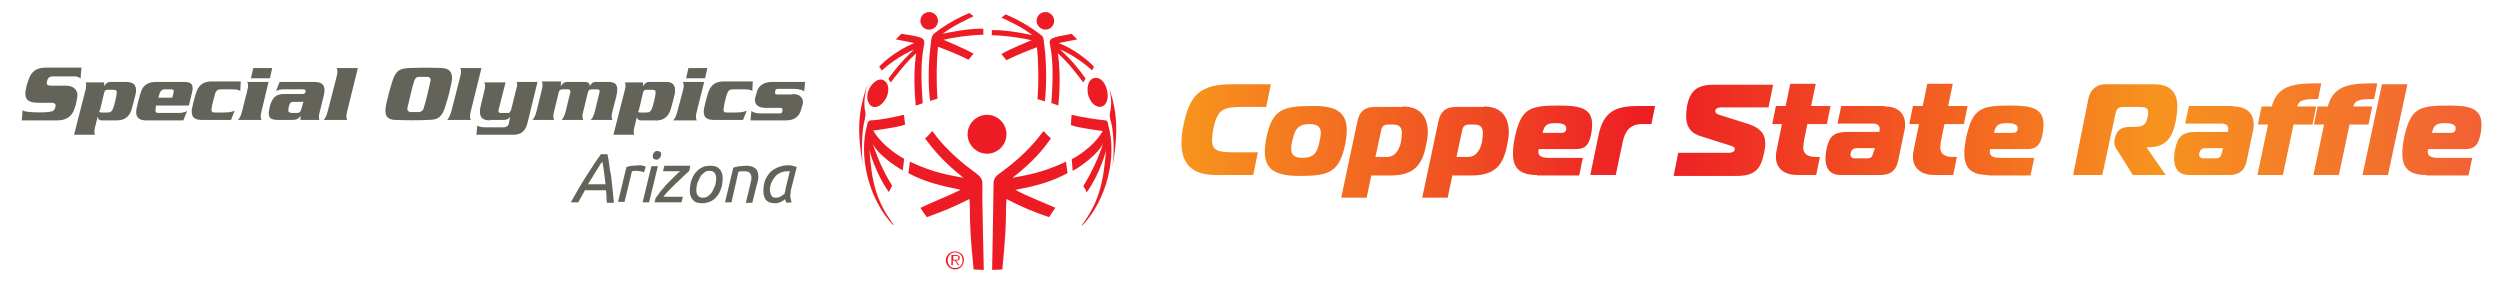 <?xml version="1.0" encoding="utf-8"?>
<!-- Generator: Adobe Illustrator 25.2.1, SVG Export Plug-In . SVG Version: 6.00 Build 0)  -->
<svg version="1.1" id="Layer_1" xmlns="http://www.w3.org/2000/svg" xmlns:xlink="http://www.w3.org/1999/xlink" x="0px" y="0px"
	 viewBox="0 0 540 62" style="enable-background:new 0 0 540 62;" xml:space="preserve">
<style type="text/css">
	.st0{fill:#636359;}
	.st1{fill:#ED1C24;}
	.st2{fill:url(#SVGID_1_);}
</style>
<g>
	<path class="st0" d="M45.7,23.5c-0.1,0.6,0.1,0.8,0.7,0.8h2c1.4,0,1.8-0.2,2.3-0.4l-0.8,2h-6.4c-1.9,0-2.3-1-2-2.6
		c0.3-1.3,0.4-1.8,0.8-3.1c0.5-1.6,1.4-2.6,3.3-2.6h6.4l-0.1,2.1c-0.2-0.3-0.8-0.4-1.8-0.4h-2.4c-0.7,0-0.9,0.2-1.2,0.8
		C46.3,20.9,45.8,22.5,45.7,23.5"/>
	<path class="st0" d="M21.9,24.3h1.3c0.7,0,0.9-0.2,1.2-0.8c0.3-0.8,0.7-2.4,0.8-3.3c0.1-0.6-0.1-0.8-0.7-0.8h-0.7l-0.2,0h-0.4
		c-0.4,0-0.6,0.2-0.7,0.6l-0.9,3.8C21.3,24.1,21.4,24.3,21.9,24.3L21.9,24.3z M22.5,17.7l0,0.9c0.4-0.6,0.7-0.9,1.3-0.9h3.5
		c1.9,0,2.3,1.1,2,2.6l-0.8,3.1c-0.4,1.5-1.3,2.6-3.2,2.6H22c-0.8,0-0.8-0.5-0.9-0.8h0l-0.6,2.4c-0.2,0.8-0.1,1.2,0,1.5h-4.5
		l2.5-9.8c0.2-0.8,0.1-1.2,0-1.5H22.5z"/>
	<path class="st0" d="M37.5,20l-0.3,1.1l-3,0c0.1-0.4,0.2-0.7,0.3-1c0.3-0.6,0.5-0.8,1.2-0.8H37C37.5,19.3,37.6,19.5,37.5,20
		 M39.8,17.7L39.8,17.7L39.8,17.7l-6.2,0h-0.2l0,0c-1.8,0.1-2.7,1-3.1,2.6c-0.4,1.4-0.5,1.8-0.8,3.1c-0.3,1.5,0.1,2.5,1.8,2.6l0,0
		h0.2h6.4h1.7l0.8-2c-0.7,0.3-1.2,0.4-2,0.4h-2h-2c-0.1,0-0.2,0-0.4,0c-0.4-0.1-0.5-0.4-0.4-0.8c0-0.2,0.1-0.5,0.1-0.8h7.1l0.6-2.5
		C41.9,18.5,41.6,17.7,39.8,17.7"/>
	<path class="st0" d="M58.8,14.7l-0.5,2.2h-4.1l0.5-2.2H58.8z M53.4,19.6c0.3-1.1,0.2-1.5,0-1.9h4.6L56.5,24c-0.3,1.1-0.2,1.5,0,1.9
		h-5.1c0.4-0.4,0.6-0.8,0.9-1.9L53.4,19.6z"/>
	<path class="st0" d="M65.3,22h-1.7c-0.6,0-0.9,0-1.1,0.7c0,0-0.2,0.4-0.2,0.9c-0.1,0.6,0.1,0.7,0.7,0.8h1c0.7,0,0.9-0.1,1.2-1.2
		l0.3-1.1l0-0.2C65.4,21.9,65.4,22,65.3,22 M67.9,17.7c1.8,0,2.6,0.8,2,3.1L69,24.4c-0.2,0.8-0.1,1.2,0,1.5h-4.1l0-1l0,0.1
		c-0.4,0.7-0.8,0.9-1.9,0.9H60c-1.9,0-2.2-0.7-1.8-2.5l0.1-0.5c0.5-1.7,1.2-2.6,3.1-2.6h3.8c0.6,0,0.7-0.1,0.8-0.5
		c0.1-0.4-0.2-0.5-0.6-0.5h-4.1c-0.8,0-1.2,0.1-1.7,0.4l0.8-2H67.9z"/>
	<path class="st0" d="M72.7,16.6c0.3-1.1,0.2-1.5,0-1.9h4.6L75,24c-0.3,1.1-0.2,1.5,0,1.9h-5.1c0.4-0.4,0.6-0.8,0.9-1.9L72.7,16.6z"
		/>
	<path class="st0" d="M4.9,23.7C5,24,5.4,24.1,6.5,24.2c1.1,0.1,3.1,0.1,3.9,0c0.8-0.1,1.2-0.2,1.4-0.6c0.1-0.3,0.1-0.3,0.2-0.6
		c0.1-0.4-0.1-0.8-0.8-0.8c0,0-0.7,0-2.9,0c-2.2,0-3-0.7-2.8-2.5c0.1-0.5,0.2-1.2,0.6-2.3c0.6-1.9,1.7-2.8,3.8-2.8h7.7L17.4,17
		c-0.3-0.3-0.6-0.5-1.4-0.5h-4.5c-0.7,0-1,0.2-1.2,0.6c-0.1,0.4-0.2,0.5-0.2,0.8c0,0.4,0.2,0.6,0.9,0.6l3.1,0c2.6,0,2.7,1.8,2.6,2.4
		c-0.1,0.7-0.2,1.4-0.6,2.5C15.6,25.3,14,26,12.5,26H4.7L4.9,23.7z"/>
	<path class="st0" d="M143.7,17.7c1.9,0,2.3,1,2,2.6c-0.3,1.3-0.4,1.8-0.8,3.1c-0.5,1.6-1.4,2.6-3.3,2.6"/>
	<path class="st0" d="M156.3,23.5c-0.1,0.6,0.1,0.8,0.7,0.8h2c1.4,0,1.8-0.2,2.3-0.4l-0.8,2h-6.4c-1.9,0-2.3-1-2-2.6
		c0.3-1.3,0.4-1.8,0.8-3.1c0.5-1.6,1.4-2.6,3.3-2.6h6.4l-0.1,2.1c-0.2-0.3-0.8-0.4-1.8-0.4h-2.4c-0.7,0-0.9,0.2-1.2,0.8
		C156.8,20.9,156.4,22.6,156.3,23.5"/>
	<path class="st0" d="M138.3,24.3h1.3c0.7,0,0.9-0.2,1.2-0.8c0.3-0.8,0.7-2.4,0.8-3.3c0.1-0.6-0.1-0.8-0.7-0.8h-0.7l-0.2,0h-0.4
		c-0.4,0-0.6,0.2-0.7,0.6l-0.9,3.8C137.7,24.2,137.9,24.3,138.3,24.3L138.3,24.3z M138.9,17.7l0,0.9c0.4-0.6,0.7-0.9,1.3-0.9h3.5
		c1.9,0,2.3,1.1,2,2.6l-0.8,3.1c-0.4,1.5-1.3,2.6-3.2,2.6h-3.2c-0.8,0-0.9-0.5-0.9-0.8h0l-0.6,2.4c-0.2,0.8-0.1,1.2,0,1.5h-4.5
		l2.5-9.8c0.2-0.8,0.1-1.2,0-1.5H138.9z"/>
	<path class="st0" d="M99.4,16.6c0.3-1.1,0.2-1.5,0-1.9h4.6l-2.3,9.3c-0.3,1.1-0.2,1.5,0,1.9h-5.1c0.3-0.4,0.6-0.8,0.9-1.9
		L99.4,16.6z"/>
	<path class="st0" d="M105.8,26c-2,0-2.4-1.1-2-3l0.8-3.3c0.3-1.1,0.2-1.5,0-1.9h4.6l-1.5,5.9c-0.1,0.4,0,0.7,0.5,0.7h1.5
		c0.4,0,0.5-0.2,0.7-0.7l1.1-4.4c0.3-1,0.2-1.2,0.1-1.6h4.5l-2.2,9c-0.4,1.6-1.4,2.4-2.9,2.4h-8.1l0.2-2c0.3,0.2,0.7,0.4,1.7,0.4
		h3.9c0.8,0,1.1-0.4,1.2-0.8l0.3-1.5h0c-0.3,0.5-0.7,0.7-1.5,0.7H105.8z"/>
	<path class="st0" d="M121.2,17.7l-0.1,1h0c0.2-0.4,0.6-1,1.4-1h3.7c1,0,1.2,0.4,1.2,0.9h0c0.2-0.3,0.5-0.9,1.2-0.9h2.8
		c1.4,0,2.4,0.4,1.7,3.2l-0.8,3.1c-0.3,1.1-0.2,1.5,0,1.9h-4.7c0.4-0.4,0.6-0.8,0.9-1.9l1-4.1c0.1-0.4-0.1-0.6-0.4-0.6h-1.4
		c-0.3,0-0.6,0.2-0.7,0.6l-1,4.1c-0.3,1.1-0.2,1.5,0,1.9h-4.7c0.4-0.4,0.6-0.8,0.9-1.9l1-4.1c0.1-0.2-0.1-0.6-0.4-0.6h-1.4
		c-0.3,0-0.6,0.2-0.7,0.6l-1,4.1c-0.3,1.1-0.2,1.5,0,1.9h-4.7c0.4-0.4,0.6-0.8,0.9-1.9l1.1-4.5c0.3-1.1,0.2-1.5,0-1.9H121.2z"/>
	<path class="st0" d="M152.8,14.7l-0.5,2.2h-4.1l0.5-2.2H152.8z M147.5,19.6c0.3-1.1,0.2-1.5,0-1.9h4.6l-1.6,6.4
		c-0.3,1.1-0.2,1.5,0,1.9h-5.1c0.4-0.4,0.6-0.8,0.9-1.9L147.5,19.6z"/>
	<path class="st0" d="M171.2,20.3c1.9,0,2.4,1.2,2.2,2.2l-0.4,1.3c-0.3,1.1-1.2,2.2-3.1,2.2h-7.8l0.2-2c0.7,0.4,1,0.5,2.5,0.5h3.5
		c0.4,0,0.6-0.1,0.7-0.4l0-0.2c0.1-0.3,0-0.6-0.4-0.6h-3.3c-1.9,0-2.4-1.1-2.2-2.1l0.4-1.4c0.3-1.3,1.6-2.1,3.2-2.1h7.2l-0.2,2.1
		c-0.2-0.4-1.4-0.6-2.3-0.6h-3.3c-0.4,0-0.6,0.1-0.6,0.3l-0.1,0.4c0,0.2,0,0.5,0.4,0.5H171.2z"/>
	<path class="st0" d="M93,17.4c0.1-0.4-0.2-0.8-0.6-0.8c-0.6,0-1.2,0-1.9,0c-0.4,0-0.8,0.2-1,0.8c-0.3,0.7-1.2,4.7-1.5,5.9
		c-0.1,0.4,0.1,0.8,0.6,0.9c0.6,0,1.2,0,1.9,0c0.4,0,0.9-0.3,1-0.8C91.9,22.3,92.9,18,93,17.4 M84.6,18c0.8-2.6,1.5-3.2,3.7-3.3
		c2.1-0.1,5.3-0.1,7.2,0c1.7,0.1,2.5,1.1,2,3.3c-0.5,2.2-0.5,2.4-1.2,4.6c-0.7,2.5-1.5,3.3-3.7,3.3c-2,0.1-5,0.1-7.2,0
		c-1.8,0-2.5-1-2-3.3C84,20.1,84.1,19.6,84.6,18"/>
	<path class="st0" d="M130.8,39.8c-0.1-0.8-0.2-1.6-0.3-2.4c-0.1-0.8-0.2-1.6-0.4-2.5c-0.4,0.5-0.8,1.2-1.3,2
		c-0.5,0.8-1.1,1.8-1.8,2.9H130.8z M126.4,41l-1.5,2.7h-1.6c1.1-2,2.2-3.9,3.3-5.6c1.1-1.7,2.1-3.3,3.2-4.8h1.4
		c0.2,0.8,0.3,1.5,0.4,2.3c0.1,0.8,0.2,1.6,0.4,2.4c0.1,0.8,0.2,1.7,0.3,2.7c0.1,0.9,0.2,2,0.3,3.1h-1.5c-0.1-0.5-0.1-0.9-0.1-1.4
		c0-0.5-0.1-0.9-0.1-1.3H126.4z"/>
	<path class="st0" d="M138,35.7c0.1,0,0.3,0,0.4,0c0.2,0,0.3,0,0.4,0.1c0.1,0,0.3,0.1,0.4,0.1c0.1,0,0.2,0.1,0.3,0.1l-0.4,1.2
		c-0.2-0.1-0.4-0.1-0.7-0.2c-0.3,0-0.5-0.1-0.8-0.1c-0.2,0-0.4,0-0.6,0c-0.2,0-0.4,0.1-0.5,0.1l-1.6,6.6h-1.4l1.8-7.5
		c0.4-0.1,0.8-0.3,1.3-0.3C137.1,35.8,137.6,35.7,138,35.7"/>
	<path class="st0" d="M141.8,34.5c-0.2,0-0.4-0.1-0.6-0.2c-0.2-0.1-0.2-0.3-0.2-0.6c0-0.3,0.1-0.6,0.3-0.8c0.2-0.2,0.4-0.3,0.7-0.3
		c0.2,0,0.4,0.1,0.6,0.2c0.2,0.1,0.2,0.3,0.2,0.6c0,0.3-0.1,0.5-0.3,0.7C142.3,34.4,142,34.5,141.8,34.5 M140.2,43.7h-1.4l1.9-7.8
		h1.4L140.2,43.7z"/>
	<path class="st0" d="M148.9,36.9c-0.3,0.3-0.7,0.6-1.2,1.1s-1,1-1.6,1.5c-0.5,0.5-1.1,1.1-1.6,1.6c-0.5,0.5-0.9,1-1.2,1.4h4.2
		l-0.3,1.2h-5.8l0.2-0.9c0.3-0.4,0.7-0.9,1.1-1.5c0.5-0.5,0.9-1.1,1.4-1.6c0.5-0.5,1-1,1.5-1.5c0.5-0.5,0.9-0.9,1.3-1.2h-3.7
		l0.3-1.2h5.6L148.9,36.9z"/>
	<path class="st0" d="M151.8,42.7c0.5,0,0.9-0.1,1.2-0.4c0.4-0.3,0.7-0.6,0.9-1c0.2-0.4,0.4-0.9,0.6-1.3c0.1-0.5,0.2-1,0.2-1.4
		c0-0.5-0.1-0.9-0.3-1.2c-0.2-0.3-0.6-0.5-1.1-0.5c-0.5,0-0.9,0.1-1.2,0.4c-0.4,0.3-0.7,0.6-0.9,1c-0.2,0.4-0.4,0.9-0.6,1.3
		c-0.1,0.5-0.2,1-0.2,1.4c0,0.5,0.1,0.9,0.3,1.2C150.9,42.5,151.3,42.7,151.8,42.7 M151.6,43.9c-0.8,0-1.5-0.2-1.9-0.7
		c-0.5-0.5-0.7-1.2-0.7-2c0-0.6,0.1-1.2,0.2-1.8c0.2-0.6,0.4-1.2,0.8-1.8c0.4-0.5,0.8-1,1.4-1.3c0.6-0.4,1.3-0.5,2.1-0.5
		c0.8,0,1.5,0.2,1.9,0.7c0.5,0.5,0.7,1.2,0.7,2c0,0.6-0.1,1.2-0.2,1.8c-0.2,0.6-0.4,1.2-0.8,1.8c-0.4,0.5-0.8,1-1.4,1.3
		C153.1,43.7,152.4,43.9,151.6,43.9"/>
	<path class="st0" d="M158,43.7h-1.4l1.8-7.5c0.5-0.1,1-0.3,1.5-0.3c0.5-0.1,1-0.1,1.4-0.1c0.5,0,0.8,0.1,1.2,0.2
		c0.3,0.1,0.6,0.3,0.8,0.5c0.2,0.2,0.3,0.5,0.4,0.8c0.1,0.3,0.1,0.6,0.1,1c0,0.2,0,0.5-0.1,0.7c0,0.3-0.1,0.5-0.2,0.8l-1,4h-1.4
		l0.9-3.7c0.1-0.3,0.1-0.6,0.2-0.9c0.1-0.3,0.1-0.6,0.1-0.8c0-0.4-0.1-0.7-0.3-1c-0.2-0.3-0.6-0.4-1.2-0.4c-0.2,0-0.5,0-0.7,0
		c-0.2,0-0.4,0.1-0.6,0.1L158,43.7z"/>
	<path class="st0" d="M167.6,42.7c0.4,0,0.8-0.1,1.1-0.3c0.3-0.2,0.6-0.4,0.8-0.6c0-0.2,0-0.3,0.1-0.5c0-0.2,0.1-0.4,0.1-0.6
		l0.9-3.7c-0.1,0-0.1,0-0.2,0s-0.2,0-0.3,0c-0.6,0-1.1,0.1-1.5,0.3c-0.5,0.2-0.9,0.5-1.2,0.9c-0.3,0.4-0.6,0.8-0.8,1.3
		s-0.3,1-0.3,1.5c0,0.2,0,0.4,0.1,0.6c0,0.2,0.1,0.4,0.2,0.6c0.1,0.2,0.2,0.3,0.4,0.4S167.3,42.7,167.6,42.7 M169.9,43.8
		c-0.1-0.1-0.1-0.2-0.2-0.4c-0.1-0.1-0.1-0.3-0.1-0.4c-0.2,0.2-0.5,0.4-0.9,0.6c-0.4,0.2-0.8,0.3-1.4,0.3c-0.4,0-0.8-0.1-1.1-0.2
		c-0.3-0.1-0.6-0.3-0.8-0.6c-0.2-0.2-0.3-0.5-0.4-0.9c-0.1-0.3-0.1-0.7-0.1-1.1c0-0.7,0.1-1.3,0.3-2c0.2-0.6,0.6-1.2,1-1.7
		s1-0.9,1.7-1.2c0.7-0.3,1.5-0.5,2.4-0.5c0.3,0,0.6,0,0.9,0.1c0.4,0.1,0.7,0.2,0.9,0.3l-1.2,4.7c-0.1,0.2-0.1,0.5-0.1,0.7
		c0,0.2-0.1,0.4-0.1,0.7c0,0.2,0,0.5,0.1,0.7c0,0.2,0.1,0.5,0.2,0.8L169.9,43.8z"/>
	<path class="st1" d="M188.4,23c1,0.5,2.4-0.5,3.1-2c0.7-1.6,0.4-3.2-0.7-3.7c-1-0.5-2.4,0.5-3.1,2c-0.5,1.1-0.5,2.3,0,3
		C187.9,22.7,188.1,22.9,188.4,23"/>
	<path class="st1" d="M200.7,6.4c1.1,0,1.9-0.9,1.9-1.9c0-1.1-0.9-1.9-1.9-1.9c-1.1,0-1.9,0.9-1.9,1.9
		C198.8,5.5,199.6,6.4,200.7,6.4"/>
	<path class="st1" d="M200.9,10.8c-0.3,2.5-0.5,7.5,0,11c0,0,1.6-0.5,1.6-0.5c-0.3-3.9-0.2-7.9,0.1-11.2c3,1.1,5,2,6.6,2.8
		c0.4-0.4,0.7-0.9,1.1-1.3c-1.7-1-6.5-3-6.5-3c1.1-0.3,4.9-1,8.6-1.1c0,0,0-1.3,0-1.3c-3.5-0.1-8.3,1-8.8,1.1
		c2.4-1.8,4.7-2.8,6.7-3.8c-0.2-0.1-0.9-0.7-0.9-0.7c-4.4,1.8-7.7,4.5-7.7,4.5C201.1,8,201.2,8.3,200.9,10.8"/>
	<path class="st1" d="M190.5,15.2c3.4-3.1,7-4.5,6.9-4.5c-2.7,2.6-4.4,4.7-5.5,6.3c0.2,0.3,0.3,0.6,0.5,0.8c3.2-4.1,3.3-4.2,5.5-6.3
		c0,0.1-0.8,4.4-0.1,11.3c0,0,1.5-0.5,1.5-0.5c-0.2-3.7-0.6-8,0.3-12.7c0.2-1.4-0.2-1.6-4.9-2.3c-0.3,0.3-0.5,0.5-1.2,1.2l4,0.8
		c-4.7,1.9-7.6,5.1-7.6,5.1S190.5,15.3,190.5,15.2"/>
	<path class="st1" d="M225.8,6.4c1.1,0,1.9-0.9,1.9-1.9c0-1.1-0.9-1.9-1.9-1.9c-1.1,0-1.9,0.9-1.9,1.9
		C223.9,5.5,224.8,6.4,225.8,6.4"/>
	<path class="st1" d="M214.2,7.6c3.7,0.1,7.5,0.8,8.6,1.1c0,0-4.8,1.9-6.5,3c0.4,0.4,0.7,0.9,1.1,1.3c1.6-0.8,3.6-1.7,6.6-2.8
		c0.3,3.3,0.4,7.3,0.1,11.2c0,0,1.6,0.5,1.6,0.5c0.4-3.5,0.3-8.5,0-11c-0.3-2.5-0.2-2.8-0.8-3.3c0,0-3.3-2.7-7.7-4.5
		c0,0-0.7,0.6-0.9,0.7c2.1,1,4.4,2,6.7,3.8c-0.5-0.1-5.3-1.2-8.8-1.1C214.3,6.3,214.2,7.6,214.2,7.6"/>
	<path class="st1" d="M226.8,9.6c0.9,4.7,0.5,9,0.3,12.7c0-0.1,1.5,0.5,1.5,0.5c0.7-6.8-0.1-11.2-0.1-11.3c2.2,2.1,2.3,2.2,5.5,6.3
		c0.2-0.3,0.3-0.6,0.5-0.8c-1.1-1.6-2.7-3.7-5.5-6.3c-0.1-0.1,3.5,1.4,6.9,4.5c0,0,0.4-0.8,0.4-0.8s-2.9-3.2-7.6-5.1l4-0.8
		c-0.7-0.7-0.9-0.8-1.2-1.2C227,8.1,226.5,8.3,226.8,9.6"/>
	<path class="st1" d="M186.9,24.1c-0.6-2.3,0.4-5.5,0.3-5.5c-1.2,4.1-2.5,7.9-0.8,17.2c-0.4-2.2-0.2-7,0.1-8.6
		C186.6,26.2,187.1,25.2,186.9,24.1"/>
	<path class="st1" d="M195.2,24.8c-2.1,0.5-4.9,1.1-7.1,1.2c-0.6,0-0.8,0.7-0.8,1c-1.9,6.7,0.3,16,5.6,21.6c0,0,0.1-0.1,0.1-0.1
		c-3.6-4.9-4.7-8.8-5.2-16.1c0,0.1,1.2,4.9,4.2,9.1c0,0,0.6-1.2,0.7-1.4c-1.9-3-3.4-6.5-4.3-9.4c0.6,2.2,5,5.3,6.6,6.1l0.3-2.5
		c-0.2-0.1-4.5-2.4-6.7-6.1c0,0,5.6-0.7,6.9-1.3C195.4,26.3,195.3,24.8,195.2,24.8"/>
	<path class="st1" d="M238.8,26c-2.2-0.2-5.2-0.7-7.3-1.2c-0.1,0-0.1,1.5-0.2,2.2c1.3,0.6,6.8,1.3,6.9,1.3c-2.2,3.8-6.5,6-6.7,6.1
		l0.2,2.5c1.6-0.8,5.9-3.9,6.6-6.1c-0.8,2.8-2.4,6.3-4.3,9.4c0.1,0.1,0.8,1.3,0.7,1.4c3-4.2,4.2-9.1,4.2-9.1
		c-0.6,7.3-1.6,11.2-5.2,16.1c0,0,0.1,0.1,0.1,0.1c5.3-5.6,7.5-14.9,5.6-21.6C239.4,26.7,239.2,26,238.8,26"/>
	<path class="st1" d="M235.1,20.7c0.5,1.6,1.8,2.7,2.9,2.3c0.3-0.1,0.6-0.3,0.8-0.6c0.5-0.7,0.6-1.8,0.3-3c-0.5-2-1.8-2.9-2.9-2.5
		C235.1,17.2,234.6,19,235.1,20.7"/>
	<path class="st1" d="M239.5,18.6c0-0.1,0.9,3.1,0.3,5.5c-0.3,1.1,0.2,2.1,0.4,3.2c0.5,3.5,0.4,6.4,0.1,8.6
		C242,26.5,240.7,22.7,239.5,18.6"/>
	<path class="st1" d="M217.4,29c0-2.3-1.9-4.2-4.2-4.2c-2.3,0-4.2,1.9-4.2,4.2c0,2.3,1.9,4.2,4.2,4.2
		C215.5,33.2,217.4,31.3,217.4,29"/>
	<path class="st1" d="M230.3,34.9c-5.2,2.5-9,3-11.6,3.5c4.5-3.5,6.5-6,8.3-8.5c-0.3-0.3-0.5-0.4-1.6-1.6c-1,1.3-3.5,4.8-9,8.8
		c-1.1,0.8-1.4,1-1.7,1.8c-0.1,0.3-0.1,0.9-0.1,1.4c0,2.1-0.3,17.9-0.3,18c0.5,0,2.2-0.1,2.2-0.1c0.7-7.1,0.8-9.8,0.8-13
		c0-1.1,0.1-2.1,0.1-2.2c3.7,1.9,6.2,2.9,9.2,3.9c0.2-0.2,1.3-2.1,1.4-2c-2.9-1.3-5.9-2.4-8.7-3.9c4.3-0.8,7.5-1.6,11.3-3.6
		C230.6,37.4,230.2,35,230.3,34.9"/>
	<path class="st1" d="M212.2,40.3c0-0.5,0-1.1-0.1-1.4c-0.3-0.7-0.6-1-1.7-1.8c-5.5-4-8.1-7.5-9-8.8c-1.1,1.2-1.3,1.4-1.6,1.6
		c1.9,2.5,3.9,5,8.3,8.5c-2.6-0.5-6.4-1-11.6-3.5c0.1,0-0.3,2.5-0.3,2.5c3.8,2,7,2.7,11.3,3.6c-2.8,1.4-5.8,2.5-8.7,3.9
		c0,0,1.2,1.8,1.4,2c3.1-1.1,5.6-2.1,9.2-3.9c0,0.1,0.1,1,0.1,2.2c0,3.2,0.1,6,0.8,13c0,0,1.7,0.1,2.2,0.1
		C212.5,58.2,212.1,42.3,212.2,40.3"/>
	<path class="st1" d="M206.3,56.1h-0.4v-0.8h0.6c0.3,0,0.5,0,0.5,0.4C207.1,56.2,206.6,56.1,206.3,56.1 M207.3,55.7
		c0-0.4-0.2-0.6-0.8-0.6h-1v2.2h0.3v-1h0.5l0.6,1h0.3l-0.7-1C207,56.3,207.3,56.2,207.3,55.7"/>
	<path class="st1" d="M206.3,57.9c-1,0-1.6-0.7-1.6-1.7c0-0.9,0.7-1.7,1.6-1.7c0.9,0,1.6,0.7,1.6,1.7
		C208,57.2,207.3,57.9,206.3,57.9 M206.3,54.3c-1.1,0-2,0.9-2,1.9c0,1.1,0.9,2,2,2c1.1,0,1.9-0.9,1.9-2
		C208.3,55.2,207.4,54.3,206.3,54.3"/>
</g>
<linearGradient id="SVGID_1_" gradientUnits="userSpaceOnUse" x1="-23.914" y1="575.625" x2="-22.914" y2="575.625" gradientTransform="matrix(334 0 0 -334 8240.981 192289)">
	<stop  offset="0" style="stop-color:#F7931E"/>
	<stop  offset="1.127270e-02" style="stop-color:#F7941D"/>
	<stop  offset="0.108" style="stop-color:#F36F21"/>
	<stop  offset="0.197" style="stop-color:#F04A23"/>
	<stop  offset="0.267" style="stop-color:#EE2C24"/>
	<stop  offset="0.309" style="stop-color:#ED1C24"/>
	<stop  offset="0.633" style="stop-color:#F7931E"/>
	<stop  offset="0.941" style="stop-color:#EF483E"/>
	<stop  offset="1" style="stop-color:#EF483E"/>
</linearGradient>
<path class="st2" d="M262.6,37.8c-5.2,0-7.4-2.5-7.4-6.9c0-1.1,0.1-2.4,0.4-3.7c1.3-6.7,3.6-9,10.6-9h8.3l-1,4.9h-5
	c-4.2,0-5.5,0.4-6.4,4.6c-0.2,1-0.3,2-0.3,2.6c0,2.2,1.3,2.6,4.6,2.6h5.3l-1,4.9H262.6z M290.9,28.1c0,0.8-0.1,1.8-0.3,2.9
	c-1.3,6.2-3.4,7-9.9,7c-5.1,0-7.5-1.3-7.5-5.2c0-0.8,0.1-1.8,0.3-2.9c1.3-6.2,3.4-7,9.9-7C288.5,22.8,290.9,24.2,290.9,28.1z
	 M278.9,32.1c0,1.3,0.6,2,2.4,2c2.5,0,3.2-1.1,3.7-3.4c0.1-0.6,0.3-1.5,0.3-1.9c0-1.3-0.6-2-2.4-2c-2.5,0-3.2,1.1-3.7,3.4
	C279,30.7,278.9,31.6,278.9,32.1z M303,23c3.8,0,5.4,2.3,5.4,5.5c0,0.8-0.1,1.6-0.3,2.5c-0.8,4.5-2.5,6.9-7.8,6.9h-4.1l-1,4.8h-5.5
	l3.5-16.5c0.4-2,1.5-3.1,3.7-3.1H303z M297.1,33.9h2.5c1.9,0,2.7-1.8,3-3.2c0.1-0.6,0.2-1.5,0.2-2c0-1-0.4-1.8-1.8-1.8h-1
	c-1.1,0-1.5,0.3-1.7,1.4L297.1,33.9z M320.5,23c3.8,0,5.4,2.3,5.4,5.5c0,0.8-0.1,1.6-0.3,2.5c-0.8,4.5-2.5,6.9-7.8,6.9h-4.1l-1,4.8
	h-5.5l3.5-16.5c0.4-2,1.5-3.1,3.7-3.1H320.5z M314.6,33.9h2.5c1.9,0,2.7-1.8,3-3.2c0.1-0.6,0.2-1.5,0.2-2c0-1-0.4-1.8-1.8-1.8h-1
	c-1.1,0-1.5,0.3-1.7,1.4L314.6,33.9z M332,37.8c-3.6,0-5.2-1.4-5.2-4.6c0-1,0.1-2,0.4-3.5c1.4-6.4,3.2-6.9,9.7-6.9
	c4.6,0,7,0.7,7,4.1c0,0.7-0.1,1.7-0.3,2.5c-0.4,1.7-1.1,2.8-3.1,2.8h-8.1c-0.1,0.2-0.1,0.4-0.1,0.6c0,1,0.8,1.3,2.4,1.3h7.2
	l-0.8,3.8H332z M337.2,28.7c0.9,0,1-0.4,1.1-0.7c0-0.1,0-0.4,0-0.4c0-0.9-1.5-1-2.2-1c-1.7,0-2.5,0.2-2.9,2.1H337.2z M345.3,29.1
	c1.1-5,3.6-6.2,8.6-6.2h3.6l-0.8,3.9h-2c-2.5,0-3.7,1.4-4.2,3.9l-1.5,7.1h-5.5L345.3,29.1z M362.5,33h10.9c0.5,0,1.3-0.1,1.3-0.8
	c0-0.5-0.5-0.6-1.1-0.8l-6.6-2.1c-2-0.7-2.8-2.2-2.8-4.2c0-0.6,0.1-1.5,0.2-2.2c0.6-3.1,2-4.6,5.7-4.6H383l-1,4.9h-10
	c-0.5,0-1.5,0-1.5,0.8c0,0.7,1,0.8,1.5,1l5.7,1.8c2.4,0.8,3.6,2,3.6,4.2c0,0.6-0.1,1.5-0.3,2.2c-0.7,3.4-2,4.8-5.9,4.8h-13.6
	L362.5,33z M388.2,37.8c-2.5,0-4.6-1.2-4.6-3.9c0-0.4,0-0.8,0.1-1.2l1.2-5.9h-2.1l0.8-3.9h2.1l1-4.8h5.5l-1,4.8h4.2l-0.8,3.9h-4.2
	l-0.7,3.4c-0.1,0.5-0.2,1.3-0.2,1.7c0,1.2,0.8,2,2.7,2h0.9l-0.8,3.9H388.2z M407.1,23c3,0,4.4,1.6,4.4,3.9c0,0.3,0,0.8-0.1,1.1
	l-1.4,6.7c-0.4,2-1.5,3.1-3.8,3.1h-8.6c-2.3,0-3.3-1.4-3.3-3.6c0-0.5,0.1-1.3,0.2-1.9c0.6-2.8,1.5-3.8,4.6-3.8h6.8l0.1-0.3
	c0-0.1,0-0.3,0-0.4c0-0.7-0.5-1.1-1.4-1.1h-7.7l0.8-3.8H407.1z M401.1,32c-0.6,0-1.1,0.2-1.3,0.9c0,0.1-0.1,0.3-0.1,0.5
	c0,0.4,0.3,0.8,0.8,0.8h2.8c0.8,0,1.1-0.3,1.3-1.1L405,32H401.1z M417.8,37.8c-2.5,0-4.6-1.2-4.6-3.9c0-0.4,0-0.8,0.1-1.2l1.2-5.9
	h-2.1l0.8-3.9h2.1l1-4.8h5.5l-1,4.8h4.2l-0.8,3.9h-4.2l-0.7,3.4c-0.1,0.5-0.2,1.3-0.2,1.7c0,1.2,0.8,2,2.7,2h0.9l-0.8,3.9H417.8z
	 M429.5,37.8c-3.6,0-5.2-1.4-5.2-4.6c0-1,0.1-2,0.4-3.5c1.4-6.4,3.2-6.9,9.7-6.9c4.6,0,7,0.7,7,4.1c0,0.7-0.1,1.7-0.3,2.5
	c-0.4,1.7-1.1,2.8-3.1,2.8h-8.1c-0.1,0.2-0.1,0.4-0.1,0.6c0,1,0.8,1.3,2.4,1.3h7.2l-0.8,3.8H429.5z M434.7,28.7c0.9,0,1-0.4,1.1-0.7
	c0-0.1,0-0.4,0-0.4c0-0.9-1.5-1-2.2-1c-1.7,0-2.5,0.2-2.9,2.1H434.7z M451.1,21.3c0.4-2,1.8-3.1,3.7-3.1h10.5c3.6,0,5,1.9,5,4.8
	c0,0.8-0.1,1.6-0.2,2.4c-0.5,2.8-1.3,6.4-5.8,6.4h-0.6l0,0.1l4.1,5.9h-7.1l-3.2-5.1c-0.6-0.9-0.8-1.2-0.8-2.1c0-0.2,0-0.4,0.1-0.6
	l0.1-0.4c0.4-1.7,1.6-2.2,3.3-2.2h1c1.7,0,2.4-0.5,2.7-2.2c0.1-0.3,0.1-0.6,0.1-0.9c0-1-0.6-1.2-1.9-1.2h-3.6
	c-0.8,0-1.3,0.4-1.5,1.2l-2.9,13.5h-6.3L451.1,21.3z M482.4,23c3,0,4.4,1.6,4.4,3.9c0,0.3,0,0.8-0.1,1.1l-1.4,6.7
	c-0.4,2-1.5,3.1-3.8,3.1h-8.6c-2.3,0-3.3-1.4-3.3-3.6c0-0.5,0.1-1.3,0.2-1.9c0.6-2.8,1.5-3.8,4.6-3.8h6.8l0.1-0.3c0-0.1,0-0.3,0-0.4
	c0-0.7-0.5-1.1-1.4-1.1H472l0.8-3.8H482.4z M476.4,32c-0.6,0-1.1,0.2-1.3,0.9c0,0.1-0.1,0.3-0.1,0.5c0,0.4,0.3,0.8,0.8,0.8h2.8
	c0.8,0,1.1-0.3,1.3-1.1l0.3-1.1H476.4z M487.6,37.8l2.3-10.9h-2.2l0.8-3.9h2.2c1.3-5,5.6-5,10.7-5l-0.7,3.4c-2.5,0-4.1,0-4.5,1.6
	h4.1l-0.8,3.9h-4.1l-2.3,10.9H487.6z M499.7,37.8l2.3-10.9h-2.2l0.8-3.9h2.2c1.3-5,5.6-5,10.7-5l-0.7,3.4c-2.5,0-4.1,0-4.5,1.6h4.1
	l-0.8,3.9h-4.1l-2.3,10.9H499.7z M514.5,18.2h5.5l-4.2,19.6h-5.5L514.5,18.2z M524.1,37.8c-3.6,0-5.2-1.4-5.2-4.6c0-1,0.1-2,0.4-3.5
	c1.4-6.4,3.2-6.9,9.7-6.9c4.6,0,7,0.7,7,4.1c0,0.7-0.1,1.7-0.3,2.5c-0.4,1.7-1.1,2.8-3.1,2.8h-8.1c-0.1,0.2-0.1,0.4-0.1,0.6
	c0,1,0.8,1.3,2.4,1.3h7.2l-0.8,3.8H524.1z M529.3,28.7c0.9,0,1-0.4,1.1-0.7c0-0.1,0-0.4,0-0.4c0-0.9-1.5-1-2.2-1
	c-1.7,0-2.5,0.2-2.9,2.1H529.3z"/>
</svg>
